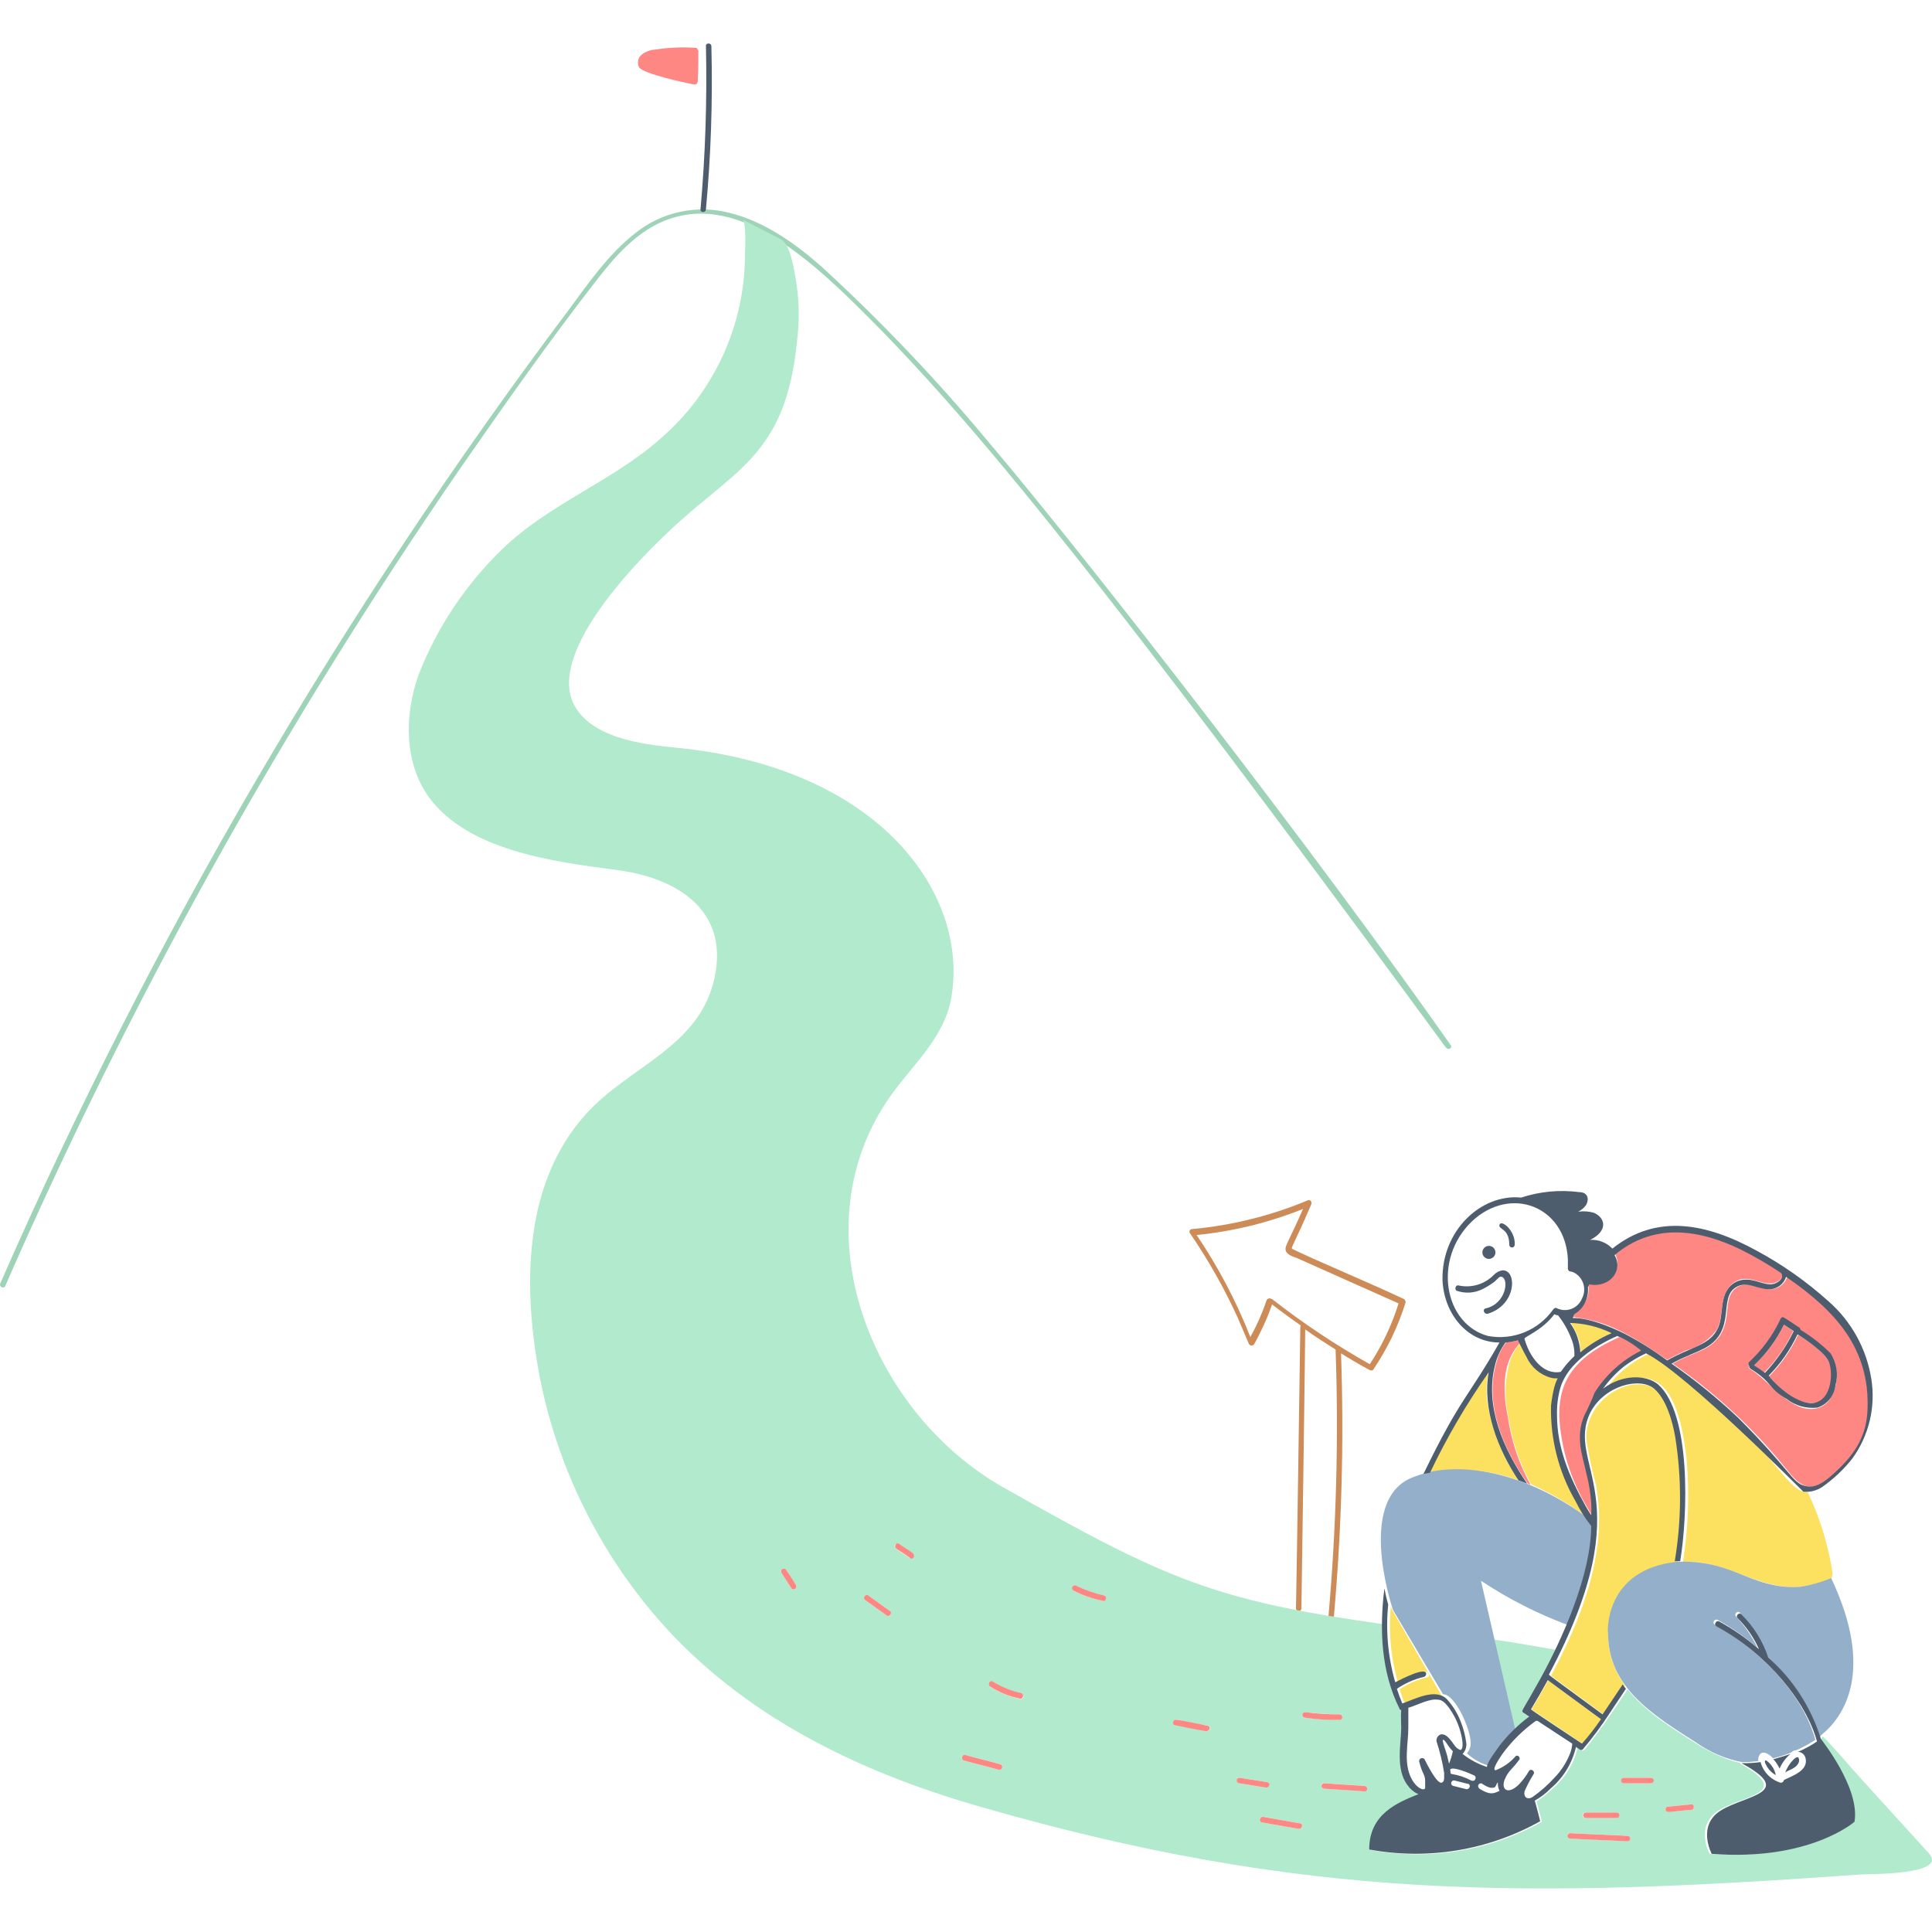 <?xml version="1.0" encoding="UTF-8"?>
<svg width="800px" height="800px" viewBox="0 0 800 800" version="1.1" xmlns="http://www.w3.org/2000/svg" xmlns:xlink="http://www.w3.org/1999/xlink">
    <title>Artboard</title>
    <g id="Artboard" stroke="none" stroke-width="1" fill="none" fill-rule="evenodd">
        <g id="streamlinehq-lets-start-1-product-1200" transform="translate(0, 18)" fill-rule="nonzero">
            <path d="M740.037,510.705 C739.059,513.839 736.124,515.947 732.841,515.871 C728.344,515.871 723.629,512.276 719.367,514.975 C712.951,519.029 717.342,527.732 711.953,535.425 C707.06,541.711 702.302,541.282 692.626,546.663 C710.424,558.878 726.326,573.647 739.822,590.494 C746.268,598.776 750.711,600.242 759.153,592.739 C767.944,584.92 773.275,577.48 773.763,565.77 C772.98,543.513 767.422,529.53 740.037,510.705 L740.037,510.705 Z M752.622,565.096 C742.012,567.749 733.254,554.217 724.753,548.911 C724.541,548.825 724.374,548.657 724.289,548.445 C724.204,548.233 724.209,547.995 724.302,547.787 C724.087,547.583 723.965,547.299 723.965,547.002 C723.965,546.705 724.087,546.421 724.302,546.217 C729.797,541.142 734.233,535.03 737.355,528.233 C737.448,527.972 737.657,527.769 737.92,527.682 C738.183,527.595 738.471,527.634 738.702,527.787 C738.93,527.787 738.93,527.787 739.153,528.01 C745.553,532.276 745.671,532.158 745.671,532.953 C750.245,535.639 754.408,538.97 758.033,542.844 C762.609,548.145 761.161,562.722 752.622,565.096 L752.622,565.096 Z" id="Shape" fill="#FE8683"></path>
            <path d="M615.747,561.947 C615.331,558.051 615.482,554.116 616.193,550.263 C606.977,563.434 598.858,577.341 591.919,591.842 C604.263,589.515 617.007,590.602 628.778,594.987 C622.005,585.094 617.551,573.8 615.747,561.947 L615.747,561.947 Z M654.627,541.72 C658.574,538.604 662.874,535.964 667.439,533.854 C667.379,533.856 667.321,533.832 667.279,533.789 C667.236,533.746 667.214,533.687 667.216,533.627 C662.916,531.756 658.384,530.472 653.742,529.808 C652.615,529.845 651.487,529.77 650.374,529.585 C651.966,532.199 653.247,534.99 654.193,537.901 C654.214,539.185 654.359,540.464 654.627,541.72 L654.627,541.72 Z M748.576,599.93 C740.9,599.93 737.174,587.85 714.862,567.568 C704.694,558.572 693.959,550.238 682.723,542.617 C675.624,545.843 669.5,550.882 664.968,557.227 C671.216,552.545 681.81,550.309 687.667,555.429 C695.06,561.438 697.485,577.526 698.454,586.894 C699.597,600.843 699.07,614.877 696.883,628.701 C715.759,627.968 727.57,640.431 745.654,639.037 C749.977,638.466 754.208,637.333 758.239,635.669 C758.733,634.698 758.891,633.59 758.689,632.519 C756.887,621.23 753.481,610.256 748.576,599.93 L748.576,599.93 Z M656.892,610.048 C657.073,610.018 655.414,608.023 653.052,603.311 C644.892,588.456 638.93,567.846 645.637,552.515 C644.732,552.552 643.825,552.477 642.938,552.292 C639.665,551.564 636.781,549.64 634.85,546.899 C632.94,544.053 631.284,541.045 629.902,537.909 C628.49,539.254 627.347,540.856 626.534,542.629 C626.315,543.303 625.865,543.753 625.637,544.427 C623.131,552.123 622.742,560.352 624.513,568.25 C625.95,578.176 629.147,587.767 633.953,596.57 C642.056,600.236 649.746,604.754 656.892,610.048 L656.892,610.048 Z M575.962,646.684 C574.902,657.485 575.893,668.389 578.884,678.823 C582.415,676.672 586.293,675.151 590.345,674.326 C591.675,673.884 592.45,676.574 590.799,676.574 C586.777,677.507 582.965,679.185 579.562,681.521 C580.231,683.543 580.909,685.564 581.81,687.589 C584.947,686.545 587.961,685.159 588.774,684.894 C591.338,683.862 594.135,683.55 596.863,683.993 C574.762,645.538 575.962,648.364 575.962,646.684 L575.962,646.684 Z M641.14,677.698 C638.906,681.792 636.584,685.838 634.176,689.833 L655.3,703.997 C658.132,700.797 660.761,697.422 663.17,693.892 C655.765,688.578 648.421,683.18 641.14,677.698 L641.14,677.698 Z" id="Shape" fill="#FCE05F"></path>
            <path d="M680.925,555.429 C669.325,553.412 655.06,565.56 657.102,579.703 C658.08,585.534 659.355,591.311 660.921,597.012 C661.144,597.909 661.144,599.033 661.372,599.93 C665.111,626.145 654.723,652.562 642.265,675.9 C642.686,676.178 666.003,693.408 664.517,692.321 C666.584,689.568 667.321,688.212 672.833,679.959 C658.656,660.107 666.21,632.381 694.635,629.387 C694.635,628.966 699.591,600.423 694.858,578.145 C692.816,569.286 689.873,556.549 680.925,555.429 Z" id="Path" fill="#FCE05F"></path>
            <path d="M600.686,414.735 C546.791,337.964 452.433,215.868 408.968,164.58 C387.686,139.022 364.716,114.919 340.211,92.432 C329.196,82.748 316.611,73.776 302.223,70.18 C288.606,66.608 274.102,69.692 263.116,78.496 C251.878,87.262 243.562,99.401 235.247,110.639 C141.561,235.346 62.663,370.504 0.136,513.4 C-0.538,514.751 1.483,515.876 2.157,514.524 C54.035,395.965 117.104,282.624 190.506,176.041 C208.935,149.514 227.588,122.988 247.369,97.599 C255.908,86.588 266.021,75.35 280.181,71.755 C309.528,63.986 339.074,92.887 359.76,113.557 C394.568,148.369 427.852,189.99 457.528,227.733 C497.802,279.181 553.831,354.562 598.45,415.408 C599.578,417.206 601.616,416.061 600.686,414.735 L600.686,414.735 Z" id="Path" fill="#9ED3B7"></path>
            <path d="M289.175,2.976 L288.497,1.856 C282.798,1.405 277.065,1.631 271.419,2.529 C269.384,2.618 267.424,3.323 265.798,4.551 C264.155,5.832 263.68,8.113 264.674,9.944 C266.695,12.639 283.621,16.23 286.926,16.913 C287.6,16.913 288.051,17.136 288.497,16.689 C288.88,16.174 289.042,15.527 288.947,14.892 C289.175,10.845 289.175,6.799 289.175,2.976 L289.175,2.976 Z" id="Path" fill="#FE8683"></path>
            <path d="M294.569,1.178 C294.569,-0.393 292.093,-0.393 292.32,1.178 C292.814,23.678 292.064,46.188 290.072,68.605 C289.849,70.18 292.32,70.18 292.32,68.605 C294.39,46.193 295.141,23.678 294.569,1.178 Z" id="Path" fill="#4E5D6E"></path>
            <path d="M581.359,519.918 C567.494,513.358 543.145,503.172 535.284,499.24 C534.206,498.701 535.284,498.646 542.922,480.81 C543.372,479.914 542.698,478.562 541.574,479.012 C526.317,485.402 510.173,489.419 493.701,490.924 C493.261,490.89 492.844,491.126 492.646,491.52 C492.449,491.915 492.509,492.39 492.8,492.722 C500.393,503.819 507.014,515.551 512.589,527.787 C514.16,531.383 515.511,534.751 517.082,538.347 C517.251,538.795 517.659,539.108 518.136,539.156 C518.612,539.204 519.074,538.979 519.33,538.574 C522.26,533.319 524.741,527.826 526.749,522.153 C541.031,533.08 538.433,529.96 538.433,531.593 C538.214,546.65 536.863,639.475 536.635,648.018 C536.635,648.42 536.85,648.791 537.197,648.992 C537.545,649.193 537.974,649.193 538.322,648.992 C538.669,648.791 538.884,648.42 538.884,648.018 C539.111,632.957 540.458,540.583 540.458,532.494 C544.505,535.412 548.774,538.111 553.044,540.81 C554.322,577.546 553.346,614.325 550.122,650.94 C549.898,652.511 552.37,652.511 552.37,650.94 C555.575,614.848 556.55,578.593 555.292,542.381 C556.597,543.248 562.45,546.81 567.208,549.349 C567.882,549.572 568.555,549.572 568.778,548.899 C574.533,540.386 579.002,531.072 582.042,521.257 C582.052,520.724 581.796,520.222 581.359,519.918 L581.359,519.918 Z M567.199,546.89 C553.051,538.935 539.526,529.918 526.741,519.918 L526.513,519.918 C526.199,519.667 525.788,519.572 525.395,519.66 C525.003,519.747 524.671,520.008 524.492,520.368 C522.709,525.654 520.454,530.77 517.755,535.652 C511.916,520.79 504.454,506.619 495.503,493.396 C510.62,491.885 525.449,488.254 539.553,482.608 C533.781,495.829 531.92,497.93 532.366,499.69 C532.812,501.711 535.734,502.389 537.309,503.059 C546.298,507.105 574.168,519.48 579.115,521.711 C576.346,530.622 572.334,539.099 567.199,546.89 L567.199,546.89 Z" id="Shape" fill="#CD8B57"></path>
            <path d="M798.698,749.395 C786.125,735.45 773.3,721.749 760.938,707.589 C758.971,705.365 756.948,703.191 754.871,701.071 L753.969,701.972 C754.193,702.646 754.193,703.096 754.42,703.77 C758.243,708.94 769.031,724.671 767.005,736.359 C767.005,736.359 748.348,752.78 707.894,749.622 C707.894,749.622 701.603,737.934 711.717,731.639 C721.831,725.345 742.955,724.671 720.256,712.086 C724.327,712.086 716.972,712.987 702.728,704.22 C692.837,697.905 681.376,690.957 673.957,681.521 C670.782,686.284 663.519,697.433 656.201,706.465 C655.87,706.863 655.298,706.959 654.854,706.692 C654.403,706.246 653.73,706.018 653.279,705.568 C651.742,712.219 648.119,718.205 642.938,722.65 C641.091,724.345 639.14,725.921 637.094,727.37 C636.88,727.649 636.549,727.813 636.197,727.816 C637.549,732.536 638.446,736.359 638.446,736.359 C616.936,748.408 591.886,752.543 567.646,748.048 C567.646,733.437 578.884,728.721 588.1,725.121 C587.873,725.121 587.65,724.898 587.427,724.898 C585.863,724.155 584.538,722.988 583.604,721.53 C578.239,714.22 580.905,702.717 580.905,697.707 L580.905,690.288 C580.686,690.288 580.458,690.065 580.235,689.837 C578.896,687.159 577.77,684.38 576.867,681.526 C573.985,672.833 572.616,663.709 572.82,654.553 C503.2,644.726 483.414,636.385 415.49,597.913 C362.438,568.019 330.758,494.074 366.72,438.785 C376.156,424.179 390.77,412.941 393.911,395.181 C401.339,352.486 364.665,299.788 279.735,291.569 C265.802,290.221 244,287.522 237.259,272.916 C228.127,252.508 259.575,218.537 275.916,203.022 C303.461,176.441 325.44,171.599 330.08,122.786 C331.019,115.168 330.945,107.459 329.861,99.86 C329.183,95.813 327.613,83.439 323.545,81.203 L307.369,72.875 C309.166,73.776 308.489,85.687 308.489,87.262 C308.484,116.506 295.785,144.308 273.684,163.46 C253.474,181.443 227.609,190.432 208.055,209.312 C192.788,224.041 180.902,241.91 173.217,261.683 C167.369,278.314 167.369,298.091 177.71,312.251 C193.92,334.057 228.114,338.659 254.577,342.145 C278.851,345.063 302,357.876 295.933,386.646 C289.861,415.64 260.421,423.505 242.666,443.286 C216.139,472.503 216.594,516.128 223.558,552.515 C230.933,589.655 247.904,624.216 272.783,652.759 C307.394,692.338 355.044,715.467 404.939,729.85 C540.265,768.965 630.867,768.165 770.622,758.17 C774.647,757.938 806.795,758.376 798.698,749.395 Z M329.179,639.922 C328.728,640.372 327.832,639.922 327.604,639.475 C326.261,637.45 324.91,635.202 323.558,633.181 C323.112,632.73 323.558,631.829 324.008,631.606 C324.459,631.155 325.36,631.606 325.583,632.056 C326.931,634.077 328.282,636.326 329.63,638.372 C330.076,638.827 329.853,639.492 329.179,639.938 L329.179,639.922 Z M368.737,650.486 C368.364,650.96 367.728,651.14 367.162,650.932 C364.244,648.915 361.318,646.667 358.396,644.642 C357.948,644.251 357.773,643.634 357.949,643.067 C358.319,642.591 358.954,642.409 359.52,642.616 C362.442,644.642 365.368,646.89 368.286,648.932 C368.605,649.024 368.854,649.274 368.946,649.593 C369.038,649.912 368.959,650.256 368.737,650.503 L368.737,650.486 Z M378.177,626.663 C377.806,627.137 377.172,627.319 376.606,627.113 C372.282,623.871 369.945,623.479 370.535,621.715 C370.907,621.24 371.542,621.058 372.109,621.265 C375.823,624.09 379.431,625.421 378.177,626.679 L378.177,626.663 Z M413.461,714.768 C408.745,713.42 403.802,712.292 399.078,710.945 C398.476,710.743 398.143,710.099 398.326,709.492 C398.509,708.884 399.142,708.531 399.756,708.696 C404.471,710.048 409.44,711.168 414.139,712.519 C414.543,712.638 414.854,712.964 414.953,713.374 C415.053,713.784 414.926,714.215 414.621,714.506 C414.315,714.797 413.878,714.903 413.474,714.785 L413.461,714.768 Z M423.802,684.65 C423.589,685.206 423.049,685.567 422.455,685.551 C418.155,684.608 414.049,682.934 410.316,680.604 C408.968,679.703 410.316,677.681 411.44,678.578 C415.024,680.836 418.982,682.436 423.128,683.303 C423.579,683.319 423.802,683.989 423.802,684.667 L423.802,684.65 Z M457.966,643.968 C457.754,644.524 457.213,644.884 456.619,644.865 C452.392,644.02 448.306,642.584 444.48,640.599 C443.132,639.922 444.257,637.901 445.604,638.574 C449.203,640.485 453.067,641.848 457.069,642.616 C457.383,642.653 457.665,642.826 457.838,643.091 C458.011,643.355 458.058,643.682 457.966,643.985 L457.966,643.968 Z M499.545,698.806 C495.259,697.997 491.002,697.008 486.732,696.334 C485.162,696.111 485.835,693.867 487.41,694.086 C491.68,694.991 495.949,695.888 500.219,696.561 C501.57,696.806 500.892,699.079 499.545,698.822 L499.545,698.806 Z M512.134,719.037 C512.345,718.48 512.887,718.12 513.482,718.14 C517.305,718.81 520.896,719.265 524.72,719.934 C525.393,719.934 525.616,720.835 525.616,721.281 C525.406,721.839 524.865,722.201 524.269,722.182 C520.446,721.509 516.85,721.058 513.031,720.385 C512.725,720.349 512.449,720.181 512.277,719.925 C512.104,719.67 512.052,719.351 512.134,719.054 L512.134,719.037 Z M537.751,739.248 C532.581,738.363 527.646,737.45 522.471,736.553 C520.896,736.326 521.57,734.077 523.145,734.304 C528.315,735.201 533.25,736.102 538.429,736.999 C539.789,737.26 539.103,739.513 537.751,739.281 L537.751,739.248 Z M539.326,691.825 C539.949,689.959 541.166,691.825 554.61,691.825 C555.027,691.799 555.424,692.007 555.641,692.365 C555.857,692.723 555.857,693.171 555.641,693.529 C555.424,693.886 555.027,694.094 554.61,694.069 C549.725,694.108 544.843,693.808 540,693.172 C539.553,693.206 539.103,692.3 539.326,691.879 L539.326,691.825 Z M564.951,723.74 C559.33,723.29 553.713,723.067 548.319,722.616 C546.745,722.616 546.745,720.14 548.319,720.368 C553.936,720.818 559.553,721.041 564.951,721.492 C566.522,721.526 566.522,723.997 564.951,723.774 L564.951,723.74 Z M656.652,732.502 L669.473,732.502 C670.094,732.502 670.597,733.006 670.597,733.627 C670.597,734.247 670.094,734.751 669.473,734.751 L656.66,734.751 C656.219,734.83 655.773,734.639 655.525,734.265 C655.277,733.891 655.276,733.406 655.52,733.03 C655.765,732.655 656.21,732.46 656.652,732.536 L656.652,732.502 Z M673.957,744.418 C666.092,743.968 657.999,743.74 650.13,743.294 C648.559,743.294 648.559,740.818 650.13,741.046 C657.999,741.496 666.092,741.723 673.957,742.17 C674.587,742.17 675.098,742.681 675.098,743.311 C675.098,743.941 674.587,744.452 673.957,744.452 L673.957,744.418 Z M683.641,720.368 L672.403,720.368 C671.986,720.393 671.589,720.185 671.373,719.827 C671.156,719.47 671.156,719.021 671.373,718.664 C671.589,718.306 671.986,718.098 672.403,718.123 L683.641,718.123 C684.048,718.127 684.422,718.348 684.622,718.702 C684.823,719.056 684.819,719.49 684.612,719.841 C684.405,720.192 684.027,720.405 683.62,720.401 L683.641,720.368 Z M700.273,731.382 C697.128,731.606 693.982,732.056 690.837,732.279 C690.216,732.279 689.713,731.776 689.713,731.155 C689.713,730.534 690.216,730.031 690.837,730.031 C693.982,729.808 697.128,729.361 700.273,729.134 C700.68,729.138 701.055,729.359 701.256,729.714 C701.456,730.069 701.452,730.503 701.245,730.855 C701.038,731.206 700.659,731.42 700.252,731.416 L700.273,731.382 Z" id="Shape" fill="#B2EACD"></path>
            <path d="M634.399,692.982 C633.502,692.532 632.825,691.858 631.928,691.408 C629.877,691.408 637.258,682.073 645.187,665.336 C635.675,663.652 628.471,662.338 617.991,660.839 L626.98,699.724 C629.175,697.188 631.666,694.925 634.399,692.982 L634.399,692.982 Z" id="Path" fill="#B2EACD"></path>
            <path d="M629.473,538.124 C629.203,537.85 629.073,537.282 628.803,537 C624.172,538.153 624.707,537.362 623.633,537.901 C621.981,539.958 620.758,542.326 620.037,544.865 C614.222,562.313 622.02,581.412 632.622,596.334 C633.073,596.562 633.296,596.562 633.747,596.785 C628.907,587.996 625.709,578.4 624.307,568.465 C622.176,557.926 621.894,545.774 629.473,538.124 Z M656.875,605.564 C657.631,606.953 658.458,608.304 659.351,609.61 L659.351,604.667 C659.351,591.812 650.05,579.732 657.549,566.229 C661.987,555.567 670.129,546.867 680.475,541.732 C677.588,539.109 674.235,537.051 670.589,535.665 C648.563,545.349 645.637,556.991 645.637,568.478 C646.372,581.559 650.225,594.275 656.875,605.564 L656.875,605.564 Z M744.53,534.751 C741.592,541.097 737.564,546.878 732.631,551.833 C735.079,555.225 738.219,558.059 741.843,560.149 C745.031,562.613 749.153,563.521 753.081,562.625 C758.016,560.465 759.098,551.934 758.028,547.113 C756.601,542.873 748.753,537.13 744.53,534.751 L744.53,534.751 Z M738.685,530.482 C735.631,536.805 731.44,542.514 726.323,547.324 C727.675,548.448 729.245,549.345 730.593,550.469 L730.593,550.246 C735.529,545.289 739.562,539.508 742.508,533.164 C741.264,532.228 739.989,531.333 738.685,530.482 L738.685,530.482 Z" id="Shape" fill="#FE8683"></path>
            <path d="M690.365,545.092 C693.06,543.518 695.759,542.393 698.454,541.046 L698.681,541.046 C703.509,539.639 707.761,536.725 710.816,532.73 C714.214,526.499 711.41,518.048 717.784,513.177 C724.327,508.503 730.1,515.678 735.991,512.726 C737.561,511.829 738.462,510.705 737.561,508.903 C732.236,505.313 726.68,502.078 720.93,499.219 C702.534,490.566 684.269,488.2 668.787,501.244 C670.178,503.941 670.094,507.162 668.563,509.783 C666.616,512.258 663.619,513.673 660.471,513.606 C659.714,513.643 658.956,513.566 658.222,513.379 C657.999,513.829 657.776,514.057 657.776,514.503 C658.237,518.906 656.14,523.185 652.378,525.518 C651.967,526.054 651.662,526.664 651.481,527.316 C661.856,529.063 668.631,530.019 690.365,545.092 L690.365,545.092 Z M538.429,737.033 C533.254,736.149 528.324,735.235 523.145,734.338 C521.57,734.111 521.124,736.359 522.471,736.587 C527.637,737.483 532.576,738.384 537.751,739.281 C539.103,739.509 539.789,737.264 538.429,737.033 Z M525.616,721.298 C525.703,720.999 525.653,720.676 525.48,720.417 C525.307,720.157 525.029,719.987 524.72,719.951 C520.896,719.281 517.301,718.827 513.482,718.157 C511.376,718.157 511.957,720.401 513.031,720.401 C516.854,721.075 520.446,721.526 524.269,722.199 C524.865,722.219 525.407,721.857 525.616,721.298 Z M564.951,721.526 C559.33,721.079 553.713,720.852 548.319,720.401 C547.699,720.401 547.195,720.905 547.195,721.526 C547.195,722.146 547.699,722.65 548.319,722.65 C553.936,723.1 559.557,723.323 564.951,723.774 C566.522,723.997 566.522,721.526 564.951,721.526 Z M499.995,696.578 C495.726,695.681 491.452,694.78 487.183,694.102 C485.612,693.884 485.162,696.128 486.509,696.351 C490.779,697.252 495.048,698.149 499.322,698.822 C500.892,699.037 501.57,696.806 499.995,696.578 Z M554.61,691.879 C549.949,691.922 545.29,691.621 540.673,690.978 C538.568,690.978 539.17,693.227 540.227,693.227 C545.059,693.973 549.95,694.275 554.837,694.128 C556.185,694.107 556.185,691.879 554.61,691.879 Z M673.957,742.203 C666.092,741.757 657.999,741.53 650.13,741.079 C649.509,741.079 649.006,741.583 649.006,742.203 C649.006,742.824 649.509,743.328 650.13,743.328 C657.999,743.774 666.092,744.001 673.957,744.452 C674.578,744.452 675.081,743.948 675.081,743.328 C675.081,742.707 674.578,742.203 673.957,742.203 Z M656.652,732.536 C656.031,732.536 655.528,733.039 655.528,733.66 C655.528,734.281 656.031,734.784 656.652,734.784 L669.473,734.784 C670.094,734.784 670.597,734.281 670.597,733.66 C670.597,733.039 670.094,732.536 669.473,732.536 L656.652,732.536 Z M700.252,729.168 C697.106,729.395 693.961,729.841 690.816,730.064 C690.512,730.046 690.216,730.158 690.001,730.373 C689.786,730.588 689.673,730.885 689.692,731.189 C689.692,733.121 691.772,732.031 700.252,731.416 C701.982,731.416 701.502,728.751 700.252,729.168 L700.252,729.168 Z M683.62,718.157 L672.382,718.157 C671.965,718.132 671.568,718.34 671.352,718.697 C671.135,719.055 671.135,719.503 671.352,719.861 C671.568,720.219 671.965,720.427 672.382,720.401 L683.62,720.401 C684.037,720.427 684.435,720.219 684.651,719.861 C684.867,719.503 684.867,719.055 684.651,718.697 C684.435,718.34 684.037,718.132 683.62,718.157 Z M422.905,683.092 C418.77,682.19 414.818,680.594 411.217,678.372 C409.869,677.471 408.745,679.496 410.092,680.397 C413.796,682.783 417.911,684.459 422.227,685.34 C423.604,685.804 424.29,683.559 422.905,683.092 L422.905,683.092 Z M368.286,648.932 C365.364,646.907 362.442,644.658 359.52,642.616 C359.069,642.17 358.173,642.616 357.949,643.067 C357.499,643.74 357.949,644.191 358.396,644.642 C361.318,646.667 364.24,648.915 367.162,650.932 C367.613,651.387 368.514,650.932 368.737,650.486 C368.95,650.239 369.024,649.9 368.933,649.587 C368.843,649.273 368.599,649.027 368.286,648.932 L368.286,648.932 Z M325.583,632.09 C325.382,631.728 325.004,631.501 324.59,631.494 C324.176,631.487 323.79,631.701 323.577,632.056 C323.365,632.411 323.357,632.852 323.558,633.214 C324.91,635.235 326.257,637.484 327.604,639.509 C327.805,639.871 328.184,640.098 328.597,640.105 C329.011,640.112 329.397,639.898 329.61,639.543 C329.823,639.188 329.83,638.746 329.63,638.385 C328.34,636.249 326.991,634.15 325.583,632.09 L325.583,632.09 Z M377.954,625.105 C376.156,623.757 374.13,622.633 372.333,621.286 C372.081,621.077 371.742,621.006 371.428,621.095 C371.113,621.184 370.863,621.423 370.758,621.732 C370.168,623.505 371.415,623.067 376.829,627.126 C377.718,628.018 379.322,626.477 377.954,625.105 L377.954,625.105 Z M414.139,712.536 C409.415,711.189 404.455,710.06 399.756,708.713 C398.404,708.267 397.73,710.511 399.078,710.961 C403.798,712.309 408.762,713.433 413.461,714.785 C413.867,714.921 414.315,714.825 414.63,714.535 C414.945,714.245 415.077,713.806 414.975,713.39 C414.873,712.975 414.552,712.647 414.139,712.536 Z M457.069,642.616 C453.095,641.748 449.244,640.39 445.604,638.574 C444.257,637.901 443.132,639.922 444.48,640.599 C448.306,642.583 452.392,644.019 456.619,644.865 C456.919,644.981 457.257,644.944 457.525,644.766 C457.793,644.588 457.958,644.29 457.966,643.968 C458.052,643.668 458.002,643.345 457.83,643.085 C457.657,642.825 457.379,642.654 457.069,642.616 L457.069,642.616 Z" id="Shape" fill="#FE8683"></path>
            <path d="M657.102,610.271 C627.923,589.054 600.736,587.534 586.526,593.189 C561.435,600.717 575.7,645.429 576.842,648.705 L597.519,683.543 C602.601,683.543 608.98,698.111 608.98,703.753 C609.005,705.322 608.446,706.844 607.41,708.022 C610.259,710.659 613.739,712.516 617.515,713.416 C618.74,710.229 620.486,707.268 622.681,704.654 C624.21,702.677 625.862,700.8 627.629,699.033 L613.241,636.553 C624.751,644.202 637.124,650.463 650.104,655.206 C652.609,649.338 654.785,643.336 656.622,637.227 C658.884,629.467 660.242,621.471 660.669,613.4 C659.094,613.951 657.974,612.018 657.102,610.271 L657.102,610.271 Z M758.243,635.458 C754.137,637.18 749.833,638.388 745.431,639.054 C732.268,640.09 722.719,634.039 714.189,631.408 C707.824,629.257 701.107,628.342 694.399,628.713 C663.721,631.926 665.683,658.911 665.852,658.157 C665.852,680.599 683.957,691.841 702.715,703.782 C708.313,707.682 714.667,710.362 721.367,711.648 C723.621,711.675 725.874,711.524 728.104,711.197 C727.92,710.348 728.081,709.461 728.551,708.73 C729.898,706.481 732.82,708.502 734.172,710.073 C736.62,709.501 739.024,708.751 741.363,707.829 C742.264,707.378 742.437,706.705 743.835,706.705 C746.573,705.505 749.206,704.077 751.704,702.435 C747.7,687.745 734.694,669.05 710.121,654.785 C708.774,654.111 709.898,652.086 711.245,652.759 C717.092,656.018 722.593,659.859 727.666,664.225 C725.434,659.523 722.477,655.201 718.904,651.416 C717.78,650.292 719.578,648.717 720.475,649.842 C725.475,654.825 729.246,660.904 731.49,667.597 C741.641,676.683 749.17,688.326 753.292,701.311 C753.515,701.084 753.965,700.86 754.188,700.41 C763.182,693.206 776.668,674.326 758.243,635.458 L758.243,635.458 Z" id="Shape" fill="#93AFC9"></path>
            <path d="M774.87,552.958 C772.893,540.499 766.612,529.127 757.119,520.819 C748.098,512.691 738.137,505.673 727.447,499.913 C706.816,488.583 686.045,484.309 667.658,499.017 C665.269,496.516 661.897,495.2 658.446,495.421 C665.915,491.686 664.837,486.326 660.016,484.183 C657.899,483.58 655.678,483.427 653.498,483.732 C654.858,483.072 656.02,482.064 656.867,480.81 C658.168,478.208 657.288,475.64 653.944,475.64 C645.86,474.579 637.641,475.347 629.894,477.888 C613.305,476.229 596.888,491.556 597.305,512.052 C597.957,526.368 607.831,537.901 620.905,537.901 C607.604,561.235 605.014,560.187 589.439,592.292 C589.89,592.292 590.336,592.065 590.791,592.065 C591.246,592.065 591.688,591.842 592.134,591.842 C599.045,577.325 607.167,563.416 616.412,550.263 C613.73,565.446 620.256,582.212 628.77,594.987 C628.883,595.025 632.088,596.195 632.37,596.334 C622.412,581.787 614.686,564.183 619.107,547.113 C619.927,543.797 621.377,540.669 623.38,537.901 C625.128,537.769 626.858,537.467 628.547,537 C628.547,537.05 631.494,542.949 632.142,543.968 C634.081,548.17 637.781,551.297 642.248,552.507 C647.342,553.77 644.012,548.987 642.248,563.972 C641.908,577.837 645.405,591.527 652.353,603.53 C654.149,607.199 656.334,610.665 658.871,613.867 C658.871,633.724 647.161,660.347 637.519,677.698 C630.538,690.267 629.911,690.33 630.551,690.957 L630.778,691.185 C631.675,691.635 632.353,692.309 633.25,692.755 C628.595,696.218 624.435,700.303 620.888,704.894 C619.625,706.776 615.717,711.702 615.717,713.66 C612.057,712.473 608.635,710.647 605.612,708.267 C606.718,707.129 607.29,705.576 607.187,703.993 C606.797,700.748 605.965,697.572 604.715,694.553 C603.411,691.236 601.505,688.189 599.094,685.564 C594.378,680.827 585.717,685.677 580.669,687.361 C579.818,685.378 579.068,683.353 578.42,681.294 C581.831,678.97 585.64,677.294 589.658,676.351 C590.233,676.161 590.603,675.603 590.555,674.999 C590.092,672.14 580.332,677.303 577.743,678.595 C574.73,668.166 573.738,657.258 574.82,646.456 C574.547,645.084 574.437,645.656 573.25,639.719 C571.145,656.646 571.86,674.3 579.545,689.614 C579.545,689.837 579.768,690.065 580.214,690.065 C579.991,692.536 580.214,695.008 580.214,697.479 C580.214,703.757 577.688,714.658 582.913,721.307 C583.904,722.714 585.212,723.868 586.732,724.675 C586.959,724.675 587.183,724.902 587.41,724.902 C578.42,728.498 566.955,733.218 566.955,747.829 C591.196,752.327 616.247,748.192 637.755,736.14 C637.755,736.14 636.858,732.317 635.507,727.597 C637.993,726.214 640.262,724.473 642.243,722.431 C647.436,717.996 651.062,712.006 652.584,705.349 C653.031,705.795 653.709,706.022 654.155,706.473 C654.606,706.696 655.279,706.696 655.507,706.246 C659.498,701.548 663.176,696.592 666.517,691.412 L673.254,681.307 C673.115,681.172 672.041,679.648 671.902,679.509 C663.17,692.608 665.258,689.37 663.587,691.871 C644.315,677.736 641.928,676.052 641.338,675.45 C680.955,601.075 647.553,588.848 658.643,566.667 C664.601,555.602 679.073,552.115 684.938,557.004 C689.97,561.315 692.605,570.621 693.704,577.214 C696.394,594.197 696.319,611.502 693.481,628.461 L695.73,628.461 C698.875,609.568 700.328,567.273 686.513,555.198 C681.591,551.193 671.822,550.987 663.814,556.995 C666.335,553.428 669.364,550.248 672.803,547.555 C675.546,545.545 678.483,543.813 681.57,542.385 C698.534,550.869 746.588,599.673 746.748,599.698 C749.525,599.95 752.303,599.236 754.614,597.677 C759.273,594.394 763.436,590.457 766.976,585.989 C773.9,576.469 776.742,564.58 774.87,552.958 L774.87,552.958 Z M773.3,565.77 C772.841,577.475 767.334,585.059 758.689,592.739 C754.934,596.077 751.409,598.431 747.228,597.235 C742.071,595.947 740.938,590.271 719.805,569.139 C711.157,560.976 701.918,553.464 692.163,546.663 C694.27,545.483 696.447,544.433 698.681,543.518 C699.355,543.294 700.029,542.844 700.702,542.621 C702.542,541.889 704.342,541.063 706.096,540.145 C719.224,532.857 711.321,519.366 718.909,514.975 C723.178,512.276 727.902,515.871 732.382,515.871 C735.664,515.948 738.599,513.84 739.574,510.705 C760.353,524.983 774.285,540.486 773.3,565.77 L773.3,565.77 Z M657.09,565.993 C651.511,576.035 655.452,585.004 656.862,592.065 C657.939,596.109 658.616,600.25 658.883,604.427 C658.997,606.073 658.997,607.724 658.883,609.37 C657.981,608.073 657.155,606.723 656.412,605.328 C649.848,593.509 644.728,581.585 644.728,568.019 C644.607,564.226 645.061,560.437 646.075,556.781 C648.921,546.81 660.155,539.391 669.654,535.202 C673.252,536.686 676.591,538.734 679.544,541.269 C671.608,545.221 664.919,551.288 660.214,558.802 C659.368,561.273 658.227,563.522 657.102,565.985 L657.09,565.993 Z M631.241,536.326 C631.241,535.442 638.479,533.021 643.603,526.221 C644.096,526.464 644.628,526.617 645.174,526.671 C647.435,529.53 649.253,532.712 650.568,536.111 C651.576,538.448 652.039,540.984 651.919,543.526 C649.812,545.485 647.927,547.671 646.298,550.044 C639.006,551.497 633.385,544.044 631.254,536.326 L631.241,536.326 Z M616.18,535.202 C598.105,530.351 593.023,503.673 609.444,487.779 C625.465,472.709 648.18,481.375 649.229,503.513 L649.229,507.332 C649.229,507.783 649.675,508.457 650.126,508.457 C650.668,508.53 651.197,508.682 651.696,508.907 C653.581,509.884 654.997,511.573 655.629,513.599 C656.262,515.624 656.059,517.819 655.064,519.694 C654.281,521.645 652.727,523.185 650.77,523.951 C648.813,524.717 646.627,524.641 644.728,523.741 C644.05,523.29 643.603,523.741 643.153,524.187 C637.095,532.817 626.561,537.121 616.193,535.202 L616.18,535.202 Z M720.917,499.467 C726.664,502.333 732.219,505.568 737.548,509.151 C738.45,510.726 737.548,512.073 735.978,512.97 C732.188,515.341 727.978,511.85 723.165,511.85 C721.25,511.814 719.368,512.361 717.772,513.421 C711.224,518.052 714.361,527.059 710.803,532.974 C707.368,539.16 699.325,540.107 690.353,545.337 C684.81,541.207 678.947,537.525 672.82,534.326 C657.949,526.924 650.82,527.77 651.241,527.808 C651.595,527.109 651.544,526.604 652.142,526.01 C654.005,524.898 655.491,523.254 656.412,521.29 C657.329,519.318 657.716,517.142 657.536,514.975 C657.759,514.524 657.987,514.301 657.987,513.85 C658.66,513.85 659.557,514.073 660.235,514.073 C667.393,514.073 672.05,507.711 668.551,501.711 C684.138,488.604 702.538,490.545 720.93,499.459 L720.917,499.467 Z M650.121,529.808 C655.958,529.957 661.697,531.336 666.963,533.854 C667.023,533.853 667.081,533.876 667.124,533.918 C667.167,533.96 667.191,534.018 667.191,534.078 C662.574,536.089 658.261,538.736 654.378,541.943 C654.166,537.573 652.692,533.358 650.134,529.808 L650.121,529.808 Z M662.93,693.879 C660.529,697.414 657.902,700.79 655.064,703.985 C654.643,703.707 634.5,690.389 633.936,689.825 C636.343,685.829 638.667,681.783 640.905,677.69 C641.321,677.985 662.159,693.357 662.942,693.879 L662.93,693.879 Z M634.387,726.246 C631.57,727.656 630.665,724.923 631.465,723.323 C632.505,720.997 633.707,718.746 635.06,716.587 C635.738,715.235 633.713,714.115 633.039,715.462 C631.91,717.415 630.552,719.226 628.993,720.856 C624.21,725.639 621.056,722.785 623.376,718.157 C623.987,716.827 624.822,715.61 625.843,714.561 C627.054,713.288 628.179,711.936 629.212,710.515 C629.523,709.193 628.029,708.473 627.414,709.395 C625.213,711.897 622.435,713.825 619.321,715.012 C617.452,715.012 621.204,709.606 622.269,708.043 C626.103,702.86 630.729,698.313 635.978,694.57 L636.652,694.57 C641.372,697.719 646.315,700.865 651.035,704.01 C650.951,705.397 650.648,706.763 650.138,708.056 C648.666,711.828 646.45,715.265 643.62,718.161 C640.857,721.191 637.764,723.902 634.399,726.246 L634.387,726.246 Z M584.281,718.153 C581.136,711.635 583.157,704.22 583.157,697.252 L583.157,689.159 C587.124,687.972 591.688,685.34 595.296,685.791 C597.343,685.791 598.635,687.437 600.016,689.159 C600.921,690.457 601.747,691.808 602.488,693.206 C605.827,699.888 606.601,707.627 604.29,706.469 C603.469,706.057 602.771,705.437 602.265,704.671 C600.841,702.772 599.103,699.825 596.644,700.174 C595.396,700.559 594.627,701.809 594.846,703.096 C596.253,707.353 597.305,711.719 597.991,716.149 L597.991,718.397 C597.991,718.848 597.768,719.745 597.317,719.968 C595.414,721.875 590.429,711.58 589.903,710.528 C589.577,710.041 588.956,709.849 588.413,710.067 C587.87,710.284 587.554,710.852 587.654,711.429 C589.006,716.839 590.126,716.667 590.126,719.521 L590.126,722.216 C590.121,723.736 586.648,722.898 584.277,718.153 L584.281,718.153 Z M599.343,709.391 C598.833,707.134 596.858,702.422 597.545,702.422 C598.517,702.422 599.178,704.73 601.587,707.142 C601.239,708.913 600.713,710.644 600.016,712.309 C599.772,711.34 599.546,710.368 599.338,709.391 L599.343,709.391 Z M607.208,722.865 L601.814,721.517 C601.193,721.393 600.791,720.789 600.915,720.168 C601.04,719.547 601.644,719.144 602.265,719.269 L607.658,720.62 C609.06,720.629 608.917,722.873 607.204,722.873 L607.208,722.865 Z M610.804,718.822 C610.58,719.496 609.679,719.496 609.229,719.269 C606.697,717.937 603.965,717.027 601.14,716.574 C600.917,716.574 600.917,716.574 600.69,716.347 C600.69,715.926 600.378,714.351 600.467,714.776 C601.288,713.134 608.888,716.41 610.572,717.248 C610.821,717.42 610.988,717.688 611.031,717.987 C611.074,718.287 610.99,718.591 610.799,718.827 L610.804,718.822 Z M612.601,722.641 C611.132,721.168 613.052,719.942 613.726,720.62 C616.673,722.574 617.759,722.376 618.669,722.191 C619.578,722.006 619.633,720.111 620.244,720.17 C620.154,721.333 620.387,722.499 620.917,723.538 C618.252,724.877 616.757,725.248 612.597,722.65 L612.601,722.641 Z" id="Shape" fill="#4E5D6E"></path>
            <path d="M745.654,532.722 C745.599,532.383 745.442,532.068 745.203,531.821 C745.064,531.728 738.854,527.556 738.685,527.556 C738.455,527.4 738.166,527.361 737.902,527.448 C737.638,527.535 737.43,527.74 737.338,528.002 C734.193,534.784 729.76,540.89 724.285,545.981 C724.07,546.186 723.947,546.47 723.947,546.768 C723.947,547.066 724.07,547.35 724.285,547.555 C724.295,547.972 724.455,548.371 724.736,548.68 C734.42,554.734 731.658,556.482 739.793,561.269 C743.428,564.098 748.029,565.388 752.605,564.861 C756.666,563.504 759.562,559.905 760.02,555.648 C761.314,551.144 760.576,546.299 757.999,542.385 C754.293,538.673 750.147,535.428 745.654,532.722 L745.654,532.722 Z M726.323,547.332 C731.441,542.523 735.632,536.815 738.685,530.49 L742.732,533.189 C739.668,539.532 735.651,545.368 730.82,550.494 C729.374,549.366 727.87,548.314 726.315,547.341 L726.323,547.332 Z M752.849,562.389 C746.883,565.374 736.332,556.966 732.399,551.602 C737.335,546.646 741.366,540.865 744.311,534.52 C747.734,536.659 756.702,542.718 757.569,546.659 C758.929,551.206 758.176,560.065 752.841,562.398 L752.849,562.389 Z M616.42,503.286 C617.409,503.325 618.34,502.82 618.846,501.969 C619.352,501.119 619.352,500.06 618.846,499.209 C618.34,498.359 617.409,497.853 616.42,497.892 C614.972,497.95 613.828,499.14 613.828,500.589 C613.828,502.038 614.972,503.229 616.42,503.286 Z M624.959,497.442 C624.959,498.063 625.463,498.566 626.083,498.566 C626.704,498.566 627.208,498.063 627.208,497.442 C627.574,491.547 621.637,486.857 620.913,489.126 C620.244,491.231 624.959,490.394 624.959,497.442 Z M622.265,508.006 C620.896,508.182 619.627,508.815 618.665,509.804 C614.904,513.732 609.377,515.433 604.058,514.301 C602.711,513.85 602.037,516.099 603.38,516.545 C606.783,517.679 610.494,517.439 613.721,515.876 C615.296,515.111 616.8,514.208 618.214,513.177 C620.088,511.913 620.652,510.313 621.814,510.705 C624.942,511.593 623.637,521.817 615.296,523.758 C613.721,523.981 614.399,526.229 615.97,526.006 C627.945,522.49 628.319,508.006 622.265,508.006 Z M753.969,701.985 C749.939,688.956 742.395,677.291 732.167,668.271 C729.924,661.578 726.155,655.5 721.157,650.515 C720.033,649.391 718.458,651.189 719.582,652.09 C723.276,655.777 726.249,660.121 728.349,664.898 C723.295,660.509 717.791,656.667 711.927,653.437 C710.58,652.764 709.456,654.785 710.803,655.458 C732.525,667.37 748.024,687.126 752.382,703.109 C749.909,704.79 747.274,706.22 744.517,707.378 C746.054,707.467 747.343,708.572 747.666,710.077 C748.786,715.243 742.268,717.269 738.673,719.067 C738.6,719.743 738.004,720.24 737.325,720.191 C733.268,718.963 730.127,715.736 729.01,711.648 C726.403,711.998 723.774,712.149 721.144,712.098 C743.843,724.46 722.715,725.361 712.601,731.652 C702.488,737.942 708.782,749.635 708.782,749.635 C749.237,752.78 767.894,736.372 767.894,736.372 C770.357,722.456 754.18,702.406 753.969,701.985 L753.969,701.985 Z" id="Shape" fill="#4E5D6E"></path>
            <path d="M744.98,711.185 C744.98,709.05 743.995,709.252 742.508,710.738 C741.015,712.276 739.867,714.115 739.14,716.132 C739.687,715.037 744.311,714.523 744.98,711.185 Z M731.944,711.412 C730.656,710.149 730.5,711.53 731.271,712.759 C732.15,714.565 733.562,716.056 735.317,717.033 C734.884,714.823 733.691,712.834 731.944,711.412 L731.944,711.412 Z M736.887,714.334 C737.903,711.993 739.441,709.916 741.384,708.262 C738.908,709.163 736.441,709.841 734.193,710.511 C734.736,710.511 736.542,713.462 736.887,714.334 L736.887,714.334 Z" id="Shape" fill="#4E5D6E"></path>
        </g>
    </g>
</svg>